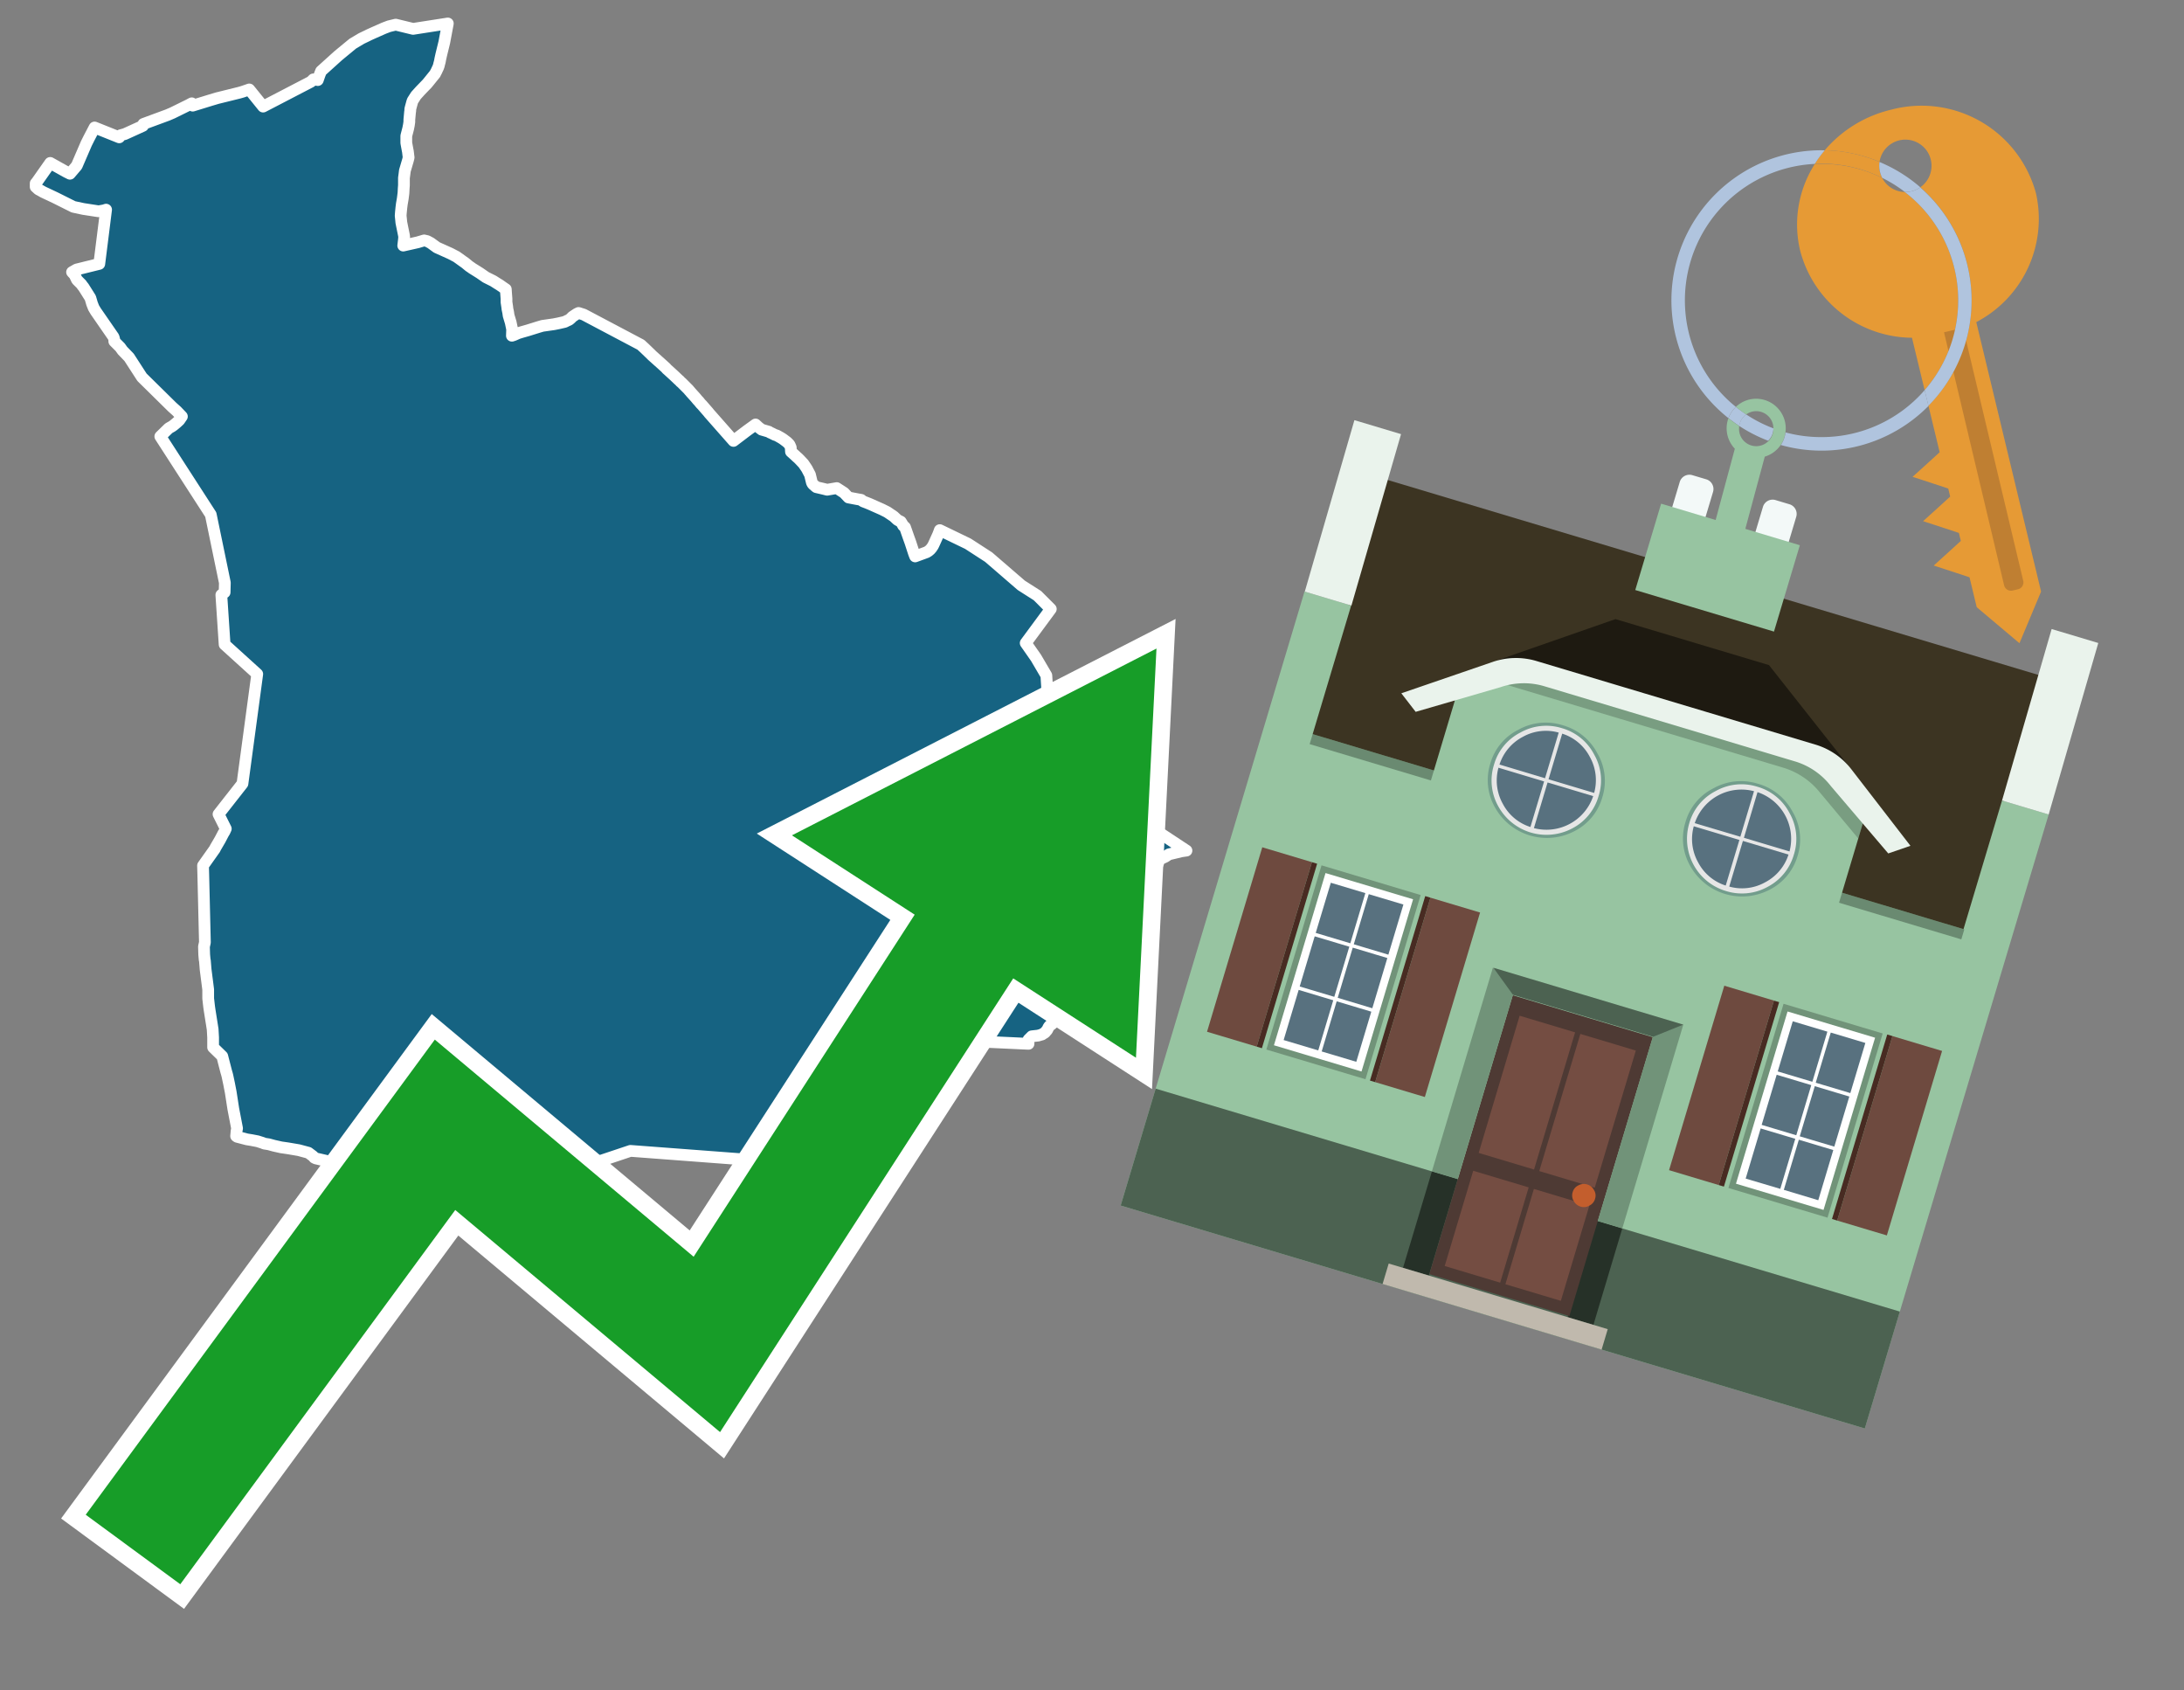 <svg id="Text" xmlns="http://www.w3.org/2000/svg" width="93.05" height="72" viewBox="0 0 93.05 72"><rect x="0" y="0" width="93.05" height="72" fill="#808080" stroke="none"/><polygon points="14.52,2.28 15.03,1.86 15.4,1.64 15.63,1.53 15.73,1.48 15.93,1.39 16.36,1.2 16.57,1.12 16.86,1.05 17.6,1.23 19.08,1 18.93,1.8 18.8,2.33 18.76,2.51 18.74,2.62 18.71,2.73 18.7,2.78 18.67,2.87 18.65,2.91 18.58,3.06 18.55,3.11 18.54,3.14 18.29,3.45 18.2,3.56 17.91,3.86 17.72,4.07 17.58,4.29 17.56,4.35 17.5,4.57 17.48,4.65 17.48,4.72 17.47,4.77 17.44,5.1 17.44,5.19 17.42,5.33 17.39,5.48 17.31,5.79 17.31,5.95 17.31,6.08 17.32,6.14 17.37,6.41 17.38,6.46 17.4,6.63 17.41,6.71 17.38,6.83 17.28,7.17 17.25,7.27 17.23,7.43 17.21,7.58 17.21,7.68 17.21,7.89 17.2,8.02 17.19,8.22 17.17,8.38 17.16,8.46 17.12,8.69 17.1,8.85 17.08,9.05 17.07,9.19 17.08,9.28 17.1,9.48 17.21,10.02 17.22,10.09 17.21,10.21 17.18,10.46 17.8,10.32 18.07,10.24 18.2,10.27 18.35,10.35 18.61,10.54 19.19,10.8 19.38,10.9 19.44,10.93 19.54,11 19.72,11.13 19.82,11.2 19.99,11.34 20.05,11.38 20.12,11.43 20.44,11.63 20.7,11.81 20.8,11.86 21.02,11.97 21.16,12.06 21.29,12.14 21.49,12.28 21.55,12.32 21.56,12.47 21.57,12.6 21.58,12.73 21.58,12.87 21.61,13.07 21.62,13.16 21.65,13.3 21.67,13.44 21.76,13.74 21.81,13.98 21.82,14.01 21.81,14.3 21.9,14.27 22.08,14.19 22.21,14.15 22.49,14.07 22.94,13.93 23.11,13.88 23.6,13.81 23.8,13.77 24.06,13.71 24.16,13.66 24.25,13.62 24.32,13.56 24.39,13.49 24.57,13.37 24.65,13.33 24.87,13.4 27.31,14.69 27.35,14.73 27.46,14.83 27.74,15.1 27.79,15.15 28.07,15.4 28.16,15.48 28.38,15.68 28.4,15.71 28.48,15.78 28.71,15.99 28.91,16.18 28.96,16.22 28.98,16.25 29.05,16.31 29.12,16.38 29.19,16.45 29.34,16.6 29.36,16.63 29.39,16.66 29.44,16.72 29.63,16.93 29.73,17.05 29.78,17.1 29.81,17.14 29.86,17.2 29.91,17.25 30.11,17.48 30.18,17.56 30.21,17.6 31.25,18.78 31.83,18.34 32.19,18.08 32.32,18.2 32.45,18.3 32.76,18.39 32.8,18.42 32.87,18.45 33.01,18.52 33.1,18.55 33.26,18.64 33.31,18.67 33.37,18.71 33.53,18.83 33.63,18.93 33.66,18.99 33.69,19.06 33.7,19.24 33.9,19.42 33.93,19.45 34.01,19.52 34.04,19.55 34.07,19.58 34.23,19.75 34.36,19.94 34.39,19.99 34.42,20.05 34.51,20.22 34.59,20.55 34.61,20.59 34.63,20.62 34.66,20.65 34.7,20.68 34.74,20.72 34.78,20.75 35.08,20.82 35.24,20.86 35.65,20.79 35.96,20.99 36.15,21.19 36.52,21.26 36.69,21.29 36.76,21.35 37.04,21.46 37.58,21.7 37.8,21.81 38.08,22 38.23,22.14 38.3,22.18 38.38,22.22 38.43,22.3 38.48,22.39 38.53,22.43 38.56,22.46 38.7,22.86 38.79,23.11 38.94,23.57 38.99,23.7 39.48,23.52 39.56,23.47 39.63,23.41 39.69,23.34 39.73,23.28 39.75,23.25 39.78,23.19 39.97,22.77 40.02,22.64 40.04,22.58 41.24,23.16 42.12,23.73 43.51,24.93 44.2,25.37 44.77,25.94 43.7,27.39 44.14,28.02 44.58,28.77 44.64,29.72 45.15,30.48 45.65,31.3 45.27,32.56 47.67,34.33 50.55,36.23 50.34,36.26 49.8,36.39 49.65,36.49 49.48,36.57 49.44,36.6 49.39,36.63 49.38,36.67 49.28,36.91 49.2,37 49.13,37.09 49.01,37.34 48.92,37.4 48.73,37.52 48.68,37.55 48.57,37.61 48.52,37.64 48.38,37.69 48.19,37.99 48.02,38.21 48,38.24 47.97,38.4 47.92,38.55 47.89,38.59 47.85,38.63 47.72,38.69 47.61,38.78 47.56,38.82 47.48,38.95 47.44,39.06 47.38,39.22 47.33,39.28 47.29,39.35 47.25,39.4 47.21,39.49 47.19,39.53 47.15,39.62 47.14,39.68 47.13,39.75 47.13,39.79 47.13,39.95 47.03,40.19 47.06,40.43 47.06,40.54 47.06,40.6 47.06,40.63 47.04,40.75 46.87,41.23 46.81,41.38 46.71,41.53 46.58,41.71 46.55,41.74 46.39,41.9 46.31,41.98 46.27,42.01 45.92,42.2 45.88,42.23 45.76,42.33 45.72,42.38 45.68,42.43 45.65,42.49 45.6,42.61 45.56,42.7 45.14,43.26 45.08,43.34 45.02,43.42 44.92,43.52 44.9,43.55 44.86,43.58 44.79,43.64 44.73,43.68 44.68,43.74 44.61,43.88 44.56,43.93 44.54,43.96 44.51,43.99 44.44,44.03 44.4,44.06 44.23,44.11 43.96,44.14 43.82,44.28 43.82,44.32 43.82,44.4 43.82,44.46 38.84,44.23 36.07,46.88 34.59,47.78 31.9,49.4 26.86,49.02 21.18,50.92 21.11,51 20.8,50.74 20.45,50.43 20.12,50.21 19.82,50.06 19.52,49.97 19.41,49.94 18.41,49.64 18.19,49.58 17.48,49.46 16.96,49.43 16.42,49.49 16.23,49.61 15.92,49.71 15.73,49.79 14.44,49.75 14.23,49.52 13.45,49.34 13.39,49.31 13.34,49.25 13.18,49.13 13.14,49.1 12.73,48.99 12.26,48.91 11.98,48.87 11.67,48.8 11.45,48.74 11.26,48.71 11.19,48.68 10.97,48.61 10.71,48.56 10.52,48.53 10.1,48.42 10.06,48.39 10.08,48.17 10.1,48.06 9.94,47.23 9.83,46.52 9.76,46.16 9.69,45.83 9.67,45.75 9.64,45.65 9.49,45.07 9.47,44.99 9.08,44.61 9.08,44.19 9.06,43.84 8.93,43.02 8.91,42.88 8.87,42.53 8.87,42.15 8.76,41.29 8.73,40.92 8.72,40.88 8.7,40.66 8.69,40.32 8.73,40.14 8.66,37.22 8.65,36.87 9.16,36.15 9.17,36.12 9.38,35.76 9.51,35.51 9.57,35.41 9.62,35.3 9.31,34.68 10.33,33.38 10.96,28.71 9.57,27.45 9.43,25.34 9.57,25.23 9.58,24.82 8.98,21.92 6.83,18.59 7.19,18.24 7.33,18.16 7.4,18.11 7.52,18.01 7.64,17.9 7.75,17.74 7.53,17.51 7.34,17.34 6.05,16.07 5.5,15.22 5.22,14.93 5.12,14.79 4.87,14.54 4.87,14.47 4.84,14.36 4.75,14.23 4.08,13.26 3.99,13.11 3.92,12.93 3.85,12.69 3.56,12.23 3.51,12.17 3.47,12.11 3.37,12.01 3.28,11.92 3.18,11.71 3.07,11.59 3.21,11.51 3.26,11.48 4.23,11.24 4.52,8.93 4.43,8.96 4.2,9 3.55,8.9 3.13,8.81 2.35,8.42 1.84,8.18 1.77,8.14 1.7,8.1 1.64,8.07 1.52,7.96 1.52,7.81 1.57,7.75 2.14,6.94 2.82,7.32 2.9,7.36 2.98,7.4 3.27,7.06 3.68,6.11 3.79,5.89 4.03,5.43 5.08,5.85 5.14,5.76 5.32,5.71 5.65,5.56 6.09,5.36 6.11,5.28 6.19,5.25 6.95,4.97 7.14,4.9 7.28,4.84 7.35,4.81 8.04,4.47 8.17,4.4 8.21,4.5 8.99,4.26 9.26,4.18 10.19,3.95 10.33,3.91 10.62,3.81 11.21,4.54 13.25,3.48 13.35,3.38 13.54,3.41 13.62,3.18 13.68,3.03 14.4,2.38 " fill="#166382" stroke="#fff" stroke-linejoin="round" stroke-width="0.5"/><polygon points="49.272 27.624 33.741 35.58 38.97 38.959 29.553 53.529 18.525 44.281 3.652 64.518 7.681 67.479 19.396 51.538 30.678 60.999 43.169 41.673 48.398 45.053 49.272 27.624" fill="none" stroke="#fff" stroke-miterlimit="10" stroke-width="1.5"/><polygon points="49.272 27.624 33.741 35.58 38.97 38.959 29.553 53.529 18.525 44.281 3.652 64.518 7.681 67.479 19.396 51.538 30.678 60.999 43.169 41.673 48.398 45.053 49.272 27.624" fill="#179d28"/><path d="M80.19,7.577a1.16,1.16,0,0,1-.094-.251,1.114,1.114,0,0,1-.018-.429A6.367,6.367,0,0,0,77.743,6.4a5.269,5.269,0,0,0-.423.577c.1,0,.192-.007.288-.007A5.794,5.794,0,0,1,80.19,7.577Z" fill="#e69a35"/><path d="M77.608,6.4A6.394,6.394,0,0,0,73.64,17.81a1.26,1.26,0,0,1,.317-.48A5.821,5.821,0,0,1,77.32,6.981a5.269,5.269,0,0,1,.423-.577Z" fill="#b0c4de"/><path d="M84.2,13.72a4.962,4.962,0,0,0,2.545-5.48,5.047,5.047,0,0,0-6.179-3.566A5.322,5.322,0,0,0,77.743,6.4a6.367,6.367,0,0,1,2.335.493,1.114,1.114,0,1,1,1.736,1.084,6.392,6.392,0,0,1,.347,9.3l.479,1.985-.438.4-.716.648.92.3.6.2.082.341-.438.4-.716.648.92.3.605.2.082.341-.438.4-.716.649.92.3.605.2.307,1.274,1.821,1.534.921-2.2Z" fill="#e69a35"/><path d="M81.154,8.179a1.115,1.115,0,0,1-.964-.6,5.794,5.794,0,0,0-2.582-.6c-.1,0-.192,0-.288.007a4.783,4.783,0,0,0-.625,3.685,4.962,4.962,0,0,0,4.765,3.715L82,16.617a5.82,5.82,0,0,0-.846-8.438Z" fill="#e69a35"/><path d="M74.1,18.142a6.386,6.386,0,0,0,1.232.63.73.73,0,0,0,.224-.527h0a5.783,5.783,0,0,1-1.159-.593A.733.733,0,0,0,74.1,18.142Z" fill="#b0c4de"/><path d="M74.4,17.652q-.228-.152-.44-.322a1.26,1.26,0,0,0-.317.48c.148.117.3.228.46.332A.733.733,0,0,1,74.4,17.652Z" fill="#b0c4de"/><path d="M74.824,16.984a1.257,1.257,0,0,0-.867.346c.141.114.288.222.44.322a.731.731,0,0,1,1.159.593h0a.732.732,0,1,1-1.463,0,.7.7,0,0,1,.007-.1c-.158-.1-.312-.215-.46-.332a1.258,1.258,0,0,0,.273,1.3l-.979,3.635,1.275.341.98-3.639a1.266,1.266,0,0,0,.681-.5,1.249,1.249,0,0,0,.2-.538,1.328,1.328,0,0,0,.012-.168A1.262,1.262,0,0,0,74.824,16.984Z" fill="#97c4a1"/><path d="M85.974,25.1l-.226.053a.3.3,0,0,1-.362-.223l-2.56-10.777.81-.193L86.2,24.736A.3.3,0,0,1,85.974,25.1Z" fill="#bf7f32"/><path d="M80.1,7.326a1.16,1.16,0,0,0,.094.251,5.833,5.833,0,0,1,.964.6,1.137,1.137,0,0,0,.287-.031,1.108,1.108,0,0,0,.373-.167A6.371,6.371,0,0,0,80.078,6.9,1.114,1.114,0,0,0,80.1,7.326Z" fill="#b0c4de"/><path d="M77.608,18.618a5.836,5.836,0,0,1-1.534-.2,1.24,1.24,0,0,1-.2.537,6.4,6.4,0,0,0,6.291-1.666L82,16.617A5.807,5.807,0,0,1,77.608,18.618Z" fill="#b0c4de"/><path d="M81.814,7.981a1.108,1.108,0,0,1-.373.167,1.137,1.137,0,0,1-.287.031A5.82,5.82,0,0,1,82,16.617l.161.667a6.392,6.392,0,0,0-.347-9.3Z" fill="#b0c4de"/><polygon points="83.79 39.753 55.78 31.364 58.988 20.404 86.964 28.783 83.79 39.753 83.79 39.753" fill="#3c3422" fill-rule="evenodd"/><polygon points="81.705 53.32 87.284 34.692 85.297 34.097 83.656 39.575 55.926 31.269 57.567 25.791 55.579 25.196 47.746 51.348 79.451 60.844 81.705 53.32" fill="#97c4a1" fill-rule="evenodd"/><rect x="69.522" y="21.148" width="0.444" height="28.983" transform="translate(15.592 92.226) rotate(-73.326)" opacity="0.3"/><polygon points="87.284 34.692 85.297 34.097 87.411 26.793 89.398 27.388 87.284 34.692 87.284 34.692" fill="#eaf3ec" fill-rule="evenodd"/><polygon points="57.578 25.794 55.591 25.199 57.705 17.896 59.692 18.491 57.578 25.794 57.578 25.794" fill="#eaf3ec" fill-rule="evenodd"/><polygon points="79.451 60.844 80.943 55.865 49.238 46.369 47.747 51.348 79.451 60.844 79.451 60.844" fill="#4c6251" fill-rule="evenodd"/><path d="M71.566,20.528l-.522,1.743,1.418.425.523-1.744a.432.432,0,0,0-.289-.536l-.593-.177A.431.431,0,0,0,71.566,20.528Z" fill="#f3f9f8" fill-rule="evenodd"/><path d="M75.111,21.589l-.522,1.743,1.418.425.522-1.743a.43.43,0,0,0-.289-.536l-.593-.178A.43.43,0,0,0,75.111,21.589Z" fill="#f3f9f8" fill-rule="evenodd"/><polygon points="75.368 28.329 68.829 26.37 63.807 28.121 78.733 32.591 75.368 28.329" fill="#1e1a11"/><polygon points="78.248 32.422 64.442 28.287 62.236 28.998 60.064 36.247 77.453 41.455 79.651 34.116 78.248 32.422" fill="#97c4a1"/><path d="M77.74,32.516S65.088,28.725,65,28.7l-.938.43,11.892,3.562a3.175,3.175,0,0,1,1.532,1l1.685,2.02.327-1.09Z" fill-rule="evenodd" opacity="0.2"/><path d="M77.35,31.716,65.458,28.154a3.041,3.041,0,0,0-1.854.037l-3.9,1.339.611.79,3.626-1.054a3.045,3.045,0,0,1,1.855-.037l10.673,3.2A3.028,3.028,0,0,1,78,33.477l2.45,2.874.945-.325-2.518-3.26A3.036,3.036,0,0,0,77.35,31.716Z" fill="#eaf3ec"/><polygon points="76.683 23.223 70.773 21.453 69.671 25.132 75.581 26.902 76.683 23.223 76.683 23.223" fill="#97c4a1" fill-rule="evenodd"/><g id="Symbol_9_0_Layer2_0_MEMBER_8_MEMBER_21_MEMBER_0_FILL" data-name="Symbol 9 0 Layer2 0 MEMBER 8 MEMBER 21 MEMBER 0 FILL"><path d="M66.584,30.892a2.39,2.39,0,0,0-1.891.189,2.317,2.317,0,0,0-1.2,1.448A2.345,2.345,0,0,0,63.7,34.4a2.528,2.528,0,0,0,3.367,1.008,2.339,2.339,0,0,0,1.2-1.447,2.313,2.313,0,0,0-.208-1.87A2.394,2.394,0,0,0,66.584,30.892Z" fill="#729d8c"/></g><g id="Symbol_9_0_Layer2_0_MEMBER_8_MEMBER_21_MEMBER_1_FILL" data-name="Symbol 9 0 Layer2 0 MEMBER 8 MEMBER 21 MEMBER 1 FILL"><path d="M66.547,31.016a2.241,2.241,0,0,0-1.769.185,2.213,2.213,0,0,0-1.127,1.376,2.239,2.239,0,0,0,.185,1.768,2.341,2.341,0,0,0,3.145.942,2.234,2.234,0,0,0,1.126-1.376,2.207,2.207,0,0,0-.185-1.768A2.237,2.237,0,0,0,66.547,31.016Z" fill="#e6e6e6"/></g><g id="Symbol_9_0_Layer2_0_MEMBER_8_MEMBER_21_MEMBER_2_MEMBER_0_FILL" data-name="Symbol 9 0 Layer2 0 MEMBER 8 MEMBER 21 MEMBER 2 MEMBER 0 FILL"><path d="M65.787,33.284,63.843,32.7a2.036,2.036,0,0,0,.186,1.539,2.015,2.015,0,0,0,1.175.986Z" fill="#58717f"/></g><g id="Symbol_9_0_Layer2_0_MEMBER_8_MEMBER_21_MEMBER_2_MEMBER_1_FILL" data-name="Symbol 9 0 Layer2 0 MEMBER 8 MEMBER 21 MEMBER 2 MEMBER 1 FILL"><path d="M65.827,33.148l.582-1.944a2.01,2.01,0,0,0-1.523.178,2.037,2.037,0,0,0-1,1.183Z" fill="#58717f"/></g><g id="Symbol_9_0_Layer2_0_MEMBER_8_MEMBER_21_MEMBER_2_MEMBER_2_FILL" data-name="Symbol 9 0 Layer2 0 MEMBER 8 MEMBER 21 MEMBER 2 MEMBER 2 FILL"><path d="M67.878,33.91l-1.943-.582-.582,1.944a2.1,2.1,0,0,0,2.525-1.362Z" fill="#58717f"/></g><g id="Symbol_9_0_Layer2_0_MEMBER_8_MEMBER_21_MEMBER_2_MEMBER_3_FILL" data-name="Symbol 9 0 Layer2 0 MEMBER 8 MEMBER 21 MEMBER 2 MEMBER 3 FILL"><path d="M66.558,31.249l-.582,1.943,1.943.582a2.031,2.031,0,0,0-.186-1.539A2.009,2.009,0,0,0,66.558,31.249Z" fill="#58717f"/></g><g id="Symbol_9_0_Layer2_0_MEMBER_8_MEMBER_21_MEMBER_0_FILL-2" data-name="Symbol 9 0 Layer2 0 MEMBER 8 MEMBER 21 MEMBER 0 FILL"><path d="M74.9,33.384a2.4,2.4,0,0,0-1.891.189,2.316,2.316,0,0,0-1.2,1.448,2.341,2.341,0,0,0,.209,1.87A2.527,2.527,0,0,0,75.387,37.9a2.345,2.345,0,0,0,1.2-1.447,2.314,2.314,0,0,0-.209-1.87A2.389,2.389,0,0,0,74.9,33.384Z" fill="#729d8c"/></g><g id="Symbol_9_0_Layer2_0_MEMBER_8_MEMBER_21_MEMBER_1_FILL-2" data-name="Symbol 9 0 Layer2 0 MEMBER 8 MEMBER 21 MEMBER 1 FILL"><path d="M74.867,33.508a2.239,2.239,0,0,0-1.768.185,2.21,2.21,0,0,0-1.127,1.376,2.316,2.316,0,0,0,1.564,2.883,2.261,2.261,0,0,0,1.765-.173A2.237,2.237,0,0,0,76.428,36.4a2.209,2.209,0,0,0-.185-1.769A2.239,2.239,0,0,0,74.867,33.508Z" fill="#e6e6e6"/></g><g id="Symbol_9_0_Layer2_0_MEMBER_8_MEMBER_21_MEMBER_2_MEMBER_0_FILL-2" data-name="Symbol 9 0 Layer2 0 MEMBER 8 MEMBER 21 MEMBER 2 MEMBER 0 FILL"><path d="M74.107,35.776l-1.943-.582a2.031,2.031,0,0,0,.186,1.539,2.009,2.009,0,0,0,1.175.986Z" fill="#58717f"/></g><g id="Symbol_9_0_Layer2_0_MEMBER_8_MEMBER_21_MEMBER_2_MEMBER_1_FILL-2" data-name="Symbol 9 0 Layer2 0 MEMBER 8 MEMBER 21 MEMBER 2 MEMBER 1 FILL"><path d="M74.148,35.64,74.73,33.7a2.1,2.1,0,0,0-2.525,1.362Z" fill="#58717f"/></g><g id="Symbol_9_0_Layer2_0_MEMBER_8_MEMBER_21_MEMBER_2_MEMBER_2_FILL-2" data-name="Symbol 9 0 Layer2 0 MEMBER 8 MEMBER 21 MEMBER 2 MEMBER 2 FILL"><path d="M76.2,36.4l-1.943-.582-.582,1.944a2.015,2.015,0,0,0,1.523-.178A2.036,2.036,0,0,0,76.2,36.4Z" fill="#58717f"/></g><g id="Symbol_9_0_Layer2_0_MEMBER_8_MEMBER_21_MEMBER_2_MEMBER_3_FILL-2" data-name="Symbol 9 0 Layer2 0 MEMBER 8 MEMBER 21 MEMBER 2 MEMBER 3 FILL"><path d="M74.879,33.741,74.3,35.684l1.943.582a2.1,2.1,0,0,0-1.361-2.525Z" fill="#58717f"/></g><polygon points="51.426 43.946 53.542 44.58 55.896 36.723 53.78 36.089 51.426 43.946 51.426 43.946" fill="#6e4a3f" fill-rule="evenodd"/><polygon points="53.542 44.58 53.764 44.647 56.117 36.789 55.896 36.723 53.542 44.58 53.542 44.58" fill="#482b22" fill-rule="evenodd"/><polygon points="60.706 46.726 58.59 46.092 60.943 38.235 63.059 38.868 60.706 46.726 60.706 46.726" fill="#6e4a3f" fill-rule="evenodd"/><polygon points="58.59 46.092 58.368 46.026 60.722 38.168 60.943 38.235 58.59 46.092 58.59 46.092" fill="#482b22" fill-rule="evenodd"/><rect x="53.146" y="39.209" width="8.19" height="4.408" transform="translate(1.145 84.365) rotate(-73.326)" fill="#719379"/><polygon points="60.205 38.304 56.474 37.187 54.277 44.522 58.008 45.639 60.205 38.304 60.205 38.304" fill="#fff" fill-rule="evenodd"/><path d="M59.792,38.527l-.64,2.136-1.474-.442.639-2.135,1.475.441Zm-1.621-.485-.64,2.136-1.474-.442L56.7,37.6l1.474.442Zm-2.158,1.84,1.475.441-.64,2.136-1.474-.441.639-2.136Zm-.683,2.282,1.474.441-.639,2.136L54.69,44.3l.64-2.135Zm.981,2.621.639-2.136,1.475.442-.64,2.135-1.474-.441Zm2.158-1.84L56.994,42.5l.64-2.136,1.474.442-.639,2.136Z" fill="#58717f" fill-rule="evenodd"/><polygon points="80.39 52.621 78.274 51.988 80.628 44.13 82.743 44.764 80.39 52.621 80.39 52.621" fill="#6e4a3f" fill-rule="evenodd"/><polygon points="78.274 51.988 78.053 51.921 80.406 44.064 80.628 44.13 78.274 51.988 78.274 51.988" fill="#482b22" fill-rule="evenodd"/><polygon points="71.111 49.842 73.227 50.476 75.58 42.619 73.464 41.985 71.111 49.842 71.111 49.842" fill="#6e4a3f" fill-rule="evenodd"/><polygon points="73.227 50.476 73.448 50.542 75.802 42.685 75.58 42.619 73.227 50.476 73.227 50.476" fill="#482b22" fill-rule="evenodd"/><rect x="72.83" y="45.105" width="8.19" height="4.408" transform="translate(9.534 107.426) rotate(-73.326)" fill="#719379"/><polygon points="76.159 43.083 79.889 44.2 77.692 51.535 73.962 50.418 76.159 43.083 76.159 43.083" fill="#fff" fill-rule="evenodd"/><path d="M76.381,43.5l1.475.442-.64,2.135-1.475-.441.64-2.136ZM78,43.981l1.474.442-.64,2.136-1.474-.442L78,43.981Zm.791,2.724-.64,2.135L76.679,48.4l.64-2.136,1.474.442Zm-.684,2.282-.639,2.135L76,50.68l.64-2.135,1.474.442Zm-2.26,1.65L74.375,50.2l.639-2.135,1.475.441-.64,2.136Zm-.791-2.724.64-2.135,1.474.441-.639,2.136-1.475-.442Z" fill="#58717f" fill-rule="evenodd"/><polygon points="67.888 56.431 69.118 52.323 68.019 51.994 66.789 56.102 67.888 56.431 67.888 56.431" fill="#263128" fill-rule="evenodd"/><polygon points="60.877 54.331 62.108 50.223 61.007 49.894 59.776 54.002 60.877 54.331 60.877 54.331" fill="#263128" fill-rule="evenodd"/><g id="Symbol_9_0_Layer2_0_MEMBER_8_MEMBER_12_MEMBER_0_FILL" data-name="Symbol 9 0 Layer2 0 MEMBER 8 MEMBER 12 MEMBER 0 FILL"><path d="M70.418,44.178l-5.965-1.786L60.9,54.27l5.964,1.786Z" fill="#4e3a34"/></g><g id="Symbol_9_0_Layer2_0_MEMBER_8_MEMBER_12_MEMBER_1_MEMBER_0_FILL" data-name="Symbol 9 0 Layer2 0 MEMBER 8 MEMBER 12 MEMBER 1 MEMBER 0 FILL"><path d="M65.358,49.815l1.75-5.843-2.363-.708L63,49.107Z" fill="#744d42"/></g><g id="Symbol_9_0_Layer2_0_MEMBER_8_MEMBER_12_MEMBER_1_MEMBER_1_FILL" data-name="Symbol 9 0 Layer2 0 MEMBER 8 MEMBER 12 MEMBER 1 MEMBER 1 FILL"><path d="M67.331,44.039l-1.75,5.842,2.364.708,1.75-5.842Z" fill="#744d42"/></g><g id="Symbol_9_0_Layer2_0_MEMBER_8_MEMBER_12_MEMBER_2_MEMBER_0_FILL" data-name="Symbol 9 0 Layer2 0 MEMBER 8 MEMBER 12 MEMBER 2 MEMBER 0 FILL"><path d="M63.915,54.633l1.215-4.058-2.363-.707-1.215,4.057Z" fill="#744d42"/></g><g id="Symbol_9_0_Layer2_0_MEMBER_8_MEMBER_12_MEMBER_2_MEMBER_1_FILL" data-name="Symbol 9 0 Layer2 0 MEMBER 8 MEMBER 12 MEMBER 2 MEMBER 1 FILL"><path d="M66.5,55.407l1.215-4.057-2.363-.708L64.138,54.7Z" fill="#744d42"/></g><g id="Symbol_9_0_Layer2_0_MEMBER_8_MEMBER_13_FILL" data-name="Symbol 9 0 Layer2 0 MEMBER 8 MEMBER 13 FILL"><path d="M67.959,51.058a.439.439,0,0,0-.045-.367.487.487,0,0,0-.669-.2.445.445,0,0,0-.239.282.457.457,0,0,0,.041.378.481.481,0,0,0,.293.242.459.459,0,0,0,.377-.042A.453.453,0,0,0,67.959,51.058Z" fill="#c35e2d"/></g><g id="Symbol_9_0_Layer2_0_MEMBER_8_MEMBER_14_FILL" data-name="Symbol 9 0 Layer2 0 MEMBER 8 MEMBER 14 FILL"><path d="M64.557,42.047l-.951-.833-2.6,8.68,1.1.329Z" fill="#719379"/></g><g id="Symbol_9_0_Layer2_0_MEMBER_8_MEMBER_15_FILL" data-name="Symbol 9 0 Layer2 0 MEMBER 8 MEMBER 15 FILL"><path d="M71.718,43.643l-1.2.19L68.072,52.01l1.046.313Z" fill="#719379"/></g><g id="Symbol_9_0_Layer2_0_MEMBER_8_MEMBER_16_FILL" data-name="Symbol 9 0 Layer2 0 MEMBER 8 MEMBER 16 FILL"><path d="M63.627,41.22l.836,1.156,5.961,1.786,1.294-.519Z" fill="#4c6251"/></g><polygon points="58.905 54.69 59.166 53.819 68.498 56.614 68.237 57.485 58.905 54.69 58.905 54.69" fill="#c0b9ad" fill-rule="evenodd"/></svg>